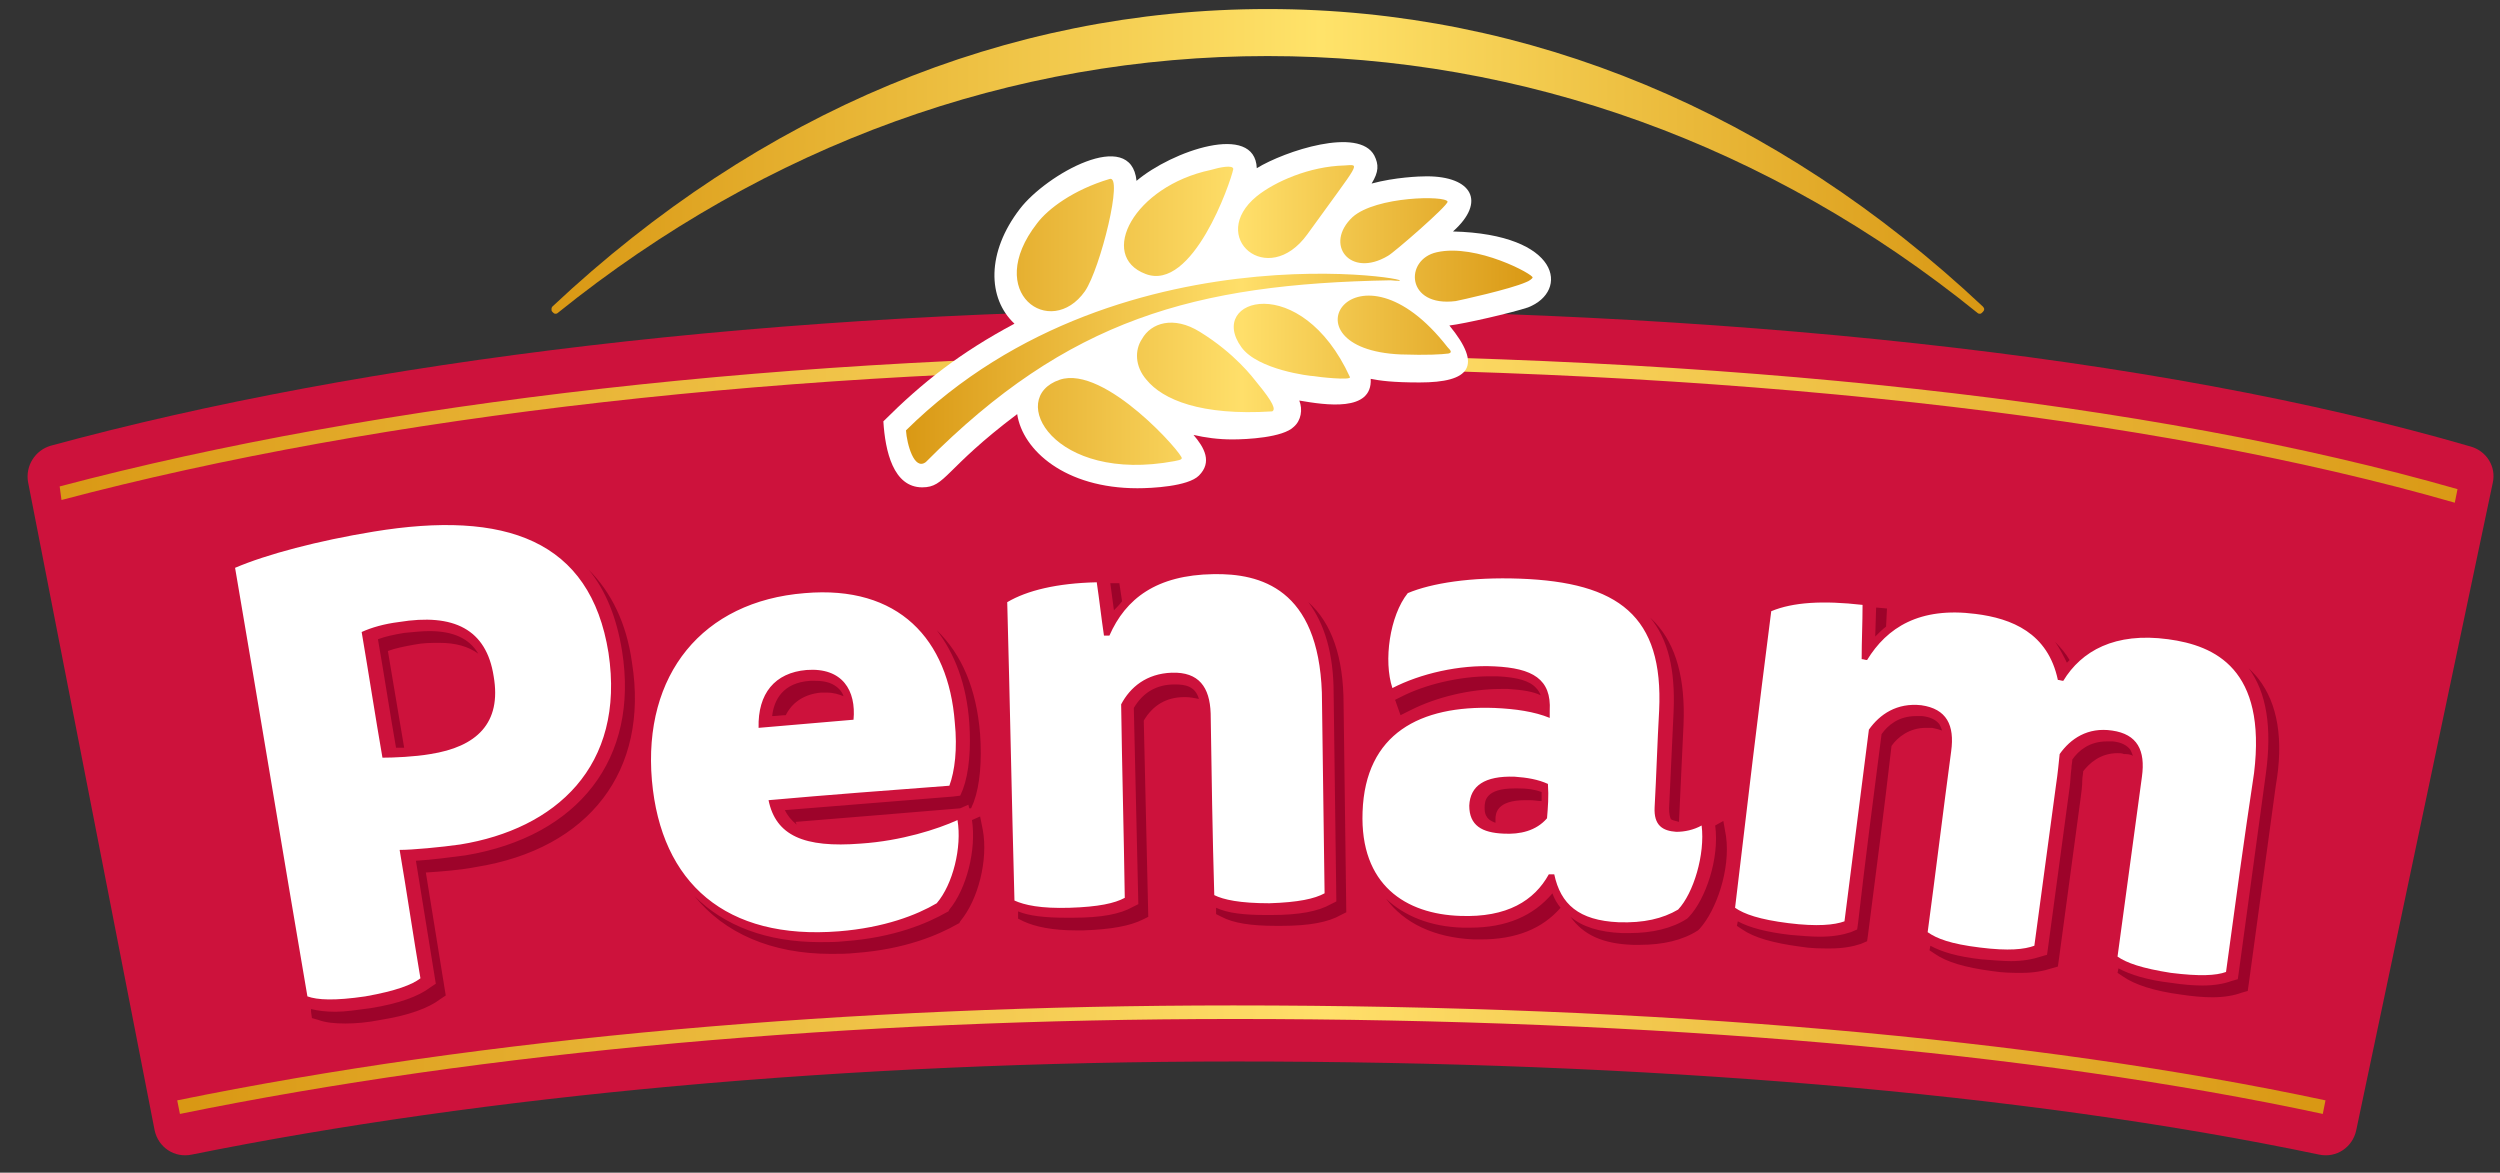 <svg id="Layer_1" xmlns="http://www.w3.org/2000/svg" xmlns:xlink="http://www.w3.org/1999/xlink" viewBox="0 0 276.5 129.7" style="enable-background:new 0 0 276.5 129.7"><rect x="0" y="0" width="276.5" height="129.7" fill="#333333" stroke="none"/><style>.st4{fill:#fff}</style><path d="M275.7 53.4c.4-1.8-.7-3.5-2.4-4-35-10.2-83.2-15.2-136.6-15.2-50.6 0-96.6 5.7-131.1 15.1-1.7.5-2.8 2.2-2.5 4l14 71.7c.4 1.9 2.2 3.1 4.1 2.7 32.2-6.5 72.2-10.3 115.5-10.3 45.2 0 86.9 3.4 119.8 10.3 1.9.4 3.7-.8 4.1-2.7l15.1-71.6" style="fill:#cd123c"/><defs><path id="SVGID_1_" d="M271.5 55.6c-33.7-9.7-80.6-14.9-135.5-14.9-47.9 0-93.7 5.2-129.2 14.6l-.2-1.5C42.1 44.4 88.1 39.2 136 39.2c55 0 102 5.2 135.8 14.9l-.3 1.5"/></defs><clipPath id="SVGID_2_"><use xlink:href="#SVGID_1_" style="overflow:visible"/></clipPath><linearGradient id="SVGID_3_" gradientUnits="userSpaceOnUse" x1="-156.306" y1="484.966" x2="-155.306" y2="484.966" gradientTransform="matrix(265.254 0 0 -265.254 41467.25 128686.586)"><stop offset="0" style="stop-color:#d99814"/><stop offset=".537" style="stop-color:#ffdf6a"/><stop offset="1" style="stop-color:#d99814"/></linearGradient><path style="clip-path:url(#SVGID_2_);fill:url(#SVGID_3_)" d="M6.6 39.2h265.3v16.4H6.6z"/><defs><path id="SVGID_4_" d="M219 34.7c-.1 0-.2 0-.3-.1-23-18.6-50.2-28.4-78.5-28.4-28.3 0-55.4 9.8-78.5 28.4-.1.1-.2.1-.3.1-.1 0-.2-.1-.3-.2-.2-.2-.1-.5 0-.6C84 12.4 111.3 1 140.2 1c28.9 0 56.2 11.4 79.1 32.9.2.2.2.4 0 .6-.1.1-.2.2-.3.2"/></defs><clipPath id="SVGID_5_"><use xlink:href="#SVGID_4_" style="overflow:visible"/></clipPath><linearGradient id="SVGID_6_" gradientUnits="userSpaceOnUse" x1="-156.339" y1="485.439" x2="-155.338" y2="485.439" gradientTransform="matrix(158.381 0 0 -158.381 24822.068 76902.203)"><stop offset="0" style="stop-color:#d99814"/><stop offset=".538" style="stop-color:#ffe36a"/><stop offset="1" style="stop-color:#d99814"/></linearGradient><path style="clip-path:url(#SVGID_5_);fill:url(#SVGID_6_)" d="M61 1h158.5v33.7H61z"/><defs><path id="SVGID_7_" d="M19.6 121.7c33.8-6.9 74.2-10.5 116.8-10.5 46.8 0 88.5 3.6 120.8 10.5l-.3 1.5c-32.1-6.9-73.8-10.5-120.4-10.5-42.5 0-82.8 3.6-116.6 10.5l-.3-1.5"/></defs><clipPath id="SVGID_8_"><use xlink:href="#SVGID_7_" style="overflow:visible"/></clipPath><linearGradient id="SVGID_9_" gradientUnits="userSpaceOnUse" x1="-156.311" y1="485.048" x2="-155.311" y2="485.048" gradientTransform="matrix(237.592 0 0 -237.592 37157.926 115360.68)"><stop offset="0" style="stop-color:#d99814"/><stop offset=".537" style="stop-color:#ffdf6a"/><stop offset="1" style="stop-color:#d99814"/></linearGradient><path style="clip-path:url(#SVGID_8_);fill:url(#SVGID_9_)" d="M19.6 111.2h237.6v12H19.6z"/><path class="st4" d="M41.3 58.8c-6.1 1-11.8 2.5-15.3 4 2.7 15.8 5.3 31.6 8 47.4 1.1.4 3 .5 6.4 0 3.4-.6 5.2-1.3 6.1-2-.8-4.7-1.5-9.5-2.3-14.2 1.4 0 4.6-.3 6.7-.6 10.5-1.7 18.3-8.6 16.4-21.2-2-12.5-11.4-15.8-26-13.4m6.3 24.6c-1.7.3-4.1.4-5.3.4-.8-4.6-1.5-9.2-2.3-13.9 1.1-.5 2.5-.9 4.1-1.1 6.1-1 9.7.8 10.5 6 .9 5.2-1.9 7.8-7 8.6zm192.2-12.7c-5.9-.8-9.6 1.3-11.6 4.6-.2 0-.4-.1-.6-.1-1.1-5.2-5.1-6.8-9.1-7.3-6.2-.8-9.8 1.5-12 5.1-.2 0-.4-.1-.6-.1 0-2 .1-4 .1-6-4.4-.5-7.7-.3-10.1.7-1.4 10.9-2.7 21.8-4 32.8 1 .7 2.7 1.3 5.9 1.7 3.2.4 5.1.2 6.2-.2.9-7.1 1.8-14.1 2.7-21.2 1.2-1.7 3.1-3 5.8-2.7 2.8.4 3.7 2.2 3.3 5.1-.9 6.7-1.7 13.3-2.6 20 1 .7 2.5 1.3 5.8 1.7 3.2.4 4.9.2 6-.2.8-5.9 1.6-11.9 2.4-17.8.2-1.3.3-2.5.4-3.4 1.2-1.7 3.1-3 5.8-2.6 2.8.4 3.7 2.2 3.3 5.1-.9 6.6-1.8 13.3-2.7 19.9 1 .7 2.7 1.3 5.9 1.8 3.2.4 5 .3 6.1-.1 1-7.4 2-14.7 3.1-22 1.4-11.5-4.3-14.1-9.5-14.8zm-105.6-7.2c-6.3.1-9.7 2.7-11.5 6.8h-.6c-.3-2-.5-3.9-.8-5.9-4.4.1-7.7.9-9.9 2.2.3 11 .5 22 .8 33 1.1.5 2.9.9 6.1.8 3.2-.1 5-.5 6.1-1.1-.1-7.1-.3-14.2-.4-21.4 1-1.9 2.8-3.4 5.6-3.5 3-.1 4.2 1.6 4.3 4.5.1 6.7.2 13.4.4 20.1 1 .5 2.8.9 6.1.9 3.2-.1 5-.5 6.1-1.1l-.3-22.2c-.4-11.5-6.8-13.2-12-13.1zM185.4 92c-1.5-.1-2.5-.7-2.4-2.7.2-3.6.3-7.2.5-10.7.5-10.5-4.5-14.2-15.4-14.6-5.4-.2-9.8.5-12.4 1.6-2 2.5-2.7 7.5-1.7 10.5 3.1-1.6 7.4-2.6 11.3-2.4 4.2.2 6.3 1.4 6.1 4.9v.8c-1.7-.7-3.8-1-6.1-1.1-8.2-.3-14.3 2.8-14.6 11.5-.3 8.1 4.8 11.3 10.8 11.5 5.2.2 8.2-1.7 9.8-4.6h.6c.7 3.3 2.7 5.1 7.1 5.3 2.8.1 4.9-.4 6.6-1.4 1.7-1.8 3-6.1 2.6-9.3-.9.5-1.9.7-2.8.7zm-14.3-1.5c-1.2 1.4-3 1.8-4.8 1.7-2.4-.1-3.8-.9-3.8-3.1.1-2.2 1.7-3.3 5-3.2 1.4.1 2.6.3 3.7.8.1 1.4 0 2.6-.1 3.8zm-75.9 2.8c-6.3.5-9.4-.9-10.2-4.8 6.7-.6 13.4-1.1 20-1.6.6-1.6.9-4.1.6-7-.7-9.2-6.2-15.2-16.6-14.3-11.3.9-17.9 9-16.9 20.7 1 11.4 8.2 17.7 20.7 16.7 5-.4 8.6-1.8 10.8-3.1 1.8-2.1 2.8-6.2 2.3-9.2-2.2 1-6.2 2.3-10.7 2.6zm-6-19.2c4-.3 5.5 2.3 5.2 5.5l-10.5.9c-.1-3.8 1.8-6.1 5.3-6.4z"/><path d="M124.1 66.5l-.3-2h-1l.4 3c.3-.3.6-.6.9-1m-17.6 20.8l-.3.7-.8.1c-6.1.5-12.3 1-18.6 1.5.3.6.7 1.1 1.3 1.6 0-.1-.1-.2-.1-.3 6.1-.5 12.3-1 18.2-1.5l.9-.4.1.4h.2l.3-.7c.7-1.9.9-4.6.7-7.5-.4-5-2-8.8-4.8-11.5 2 2.6 3.3 6 3.6 10.2.2 2.8 0 5.5-.7 7.4zM90.8 76.6h.6c.8 0 1.4.2 1.9.4-.1-.3-.3-.6-.5-.8-.6-.6-1.4-.9-2.6-.9h-.6c-3 .2-4 2.1-4.2 3.9.5 0 1-.1 1.5-.1.6-1.2 1.8-2.3 3.9-2.5zm76.7 10.6c-3.2 0-3.3 1.4-3.3 2.1 0 .5 0 1.3 1.2 1.7v-.4c0-.6.1-2.1 3.3-2.1h.5c.5 0 .9.1 1.3.1v-1c-.8-.3-1.6-.4-2.6-.4h-.4zm41.2-19.9l-1.1-.1h-.1l-.1 3.2c.4-.4.8-.8 1.2-1.1l.1-2zm20.2 5.7c-.4-.7-1-1.4-1.6-2 .5.7.9 1.5 1.3 2.3l.3-.3zm-43.8 5.7l-.5 10.7c0 .6.1 1 .2 1.2.1.1.5.2.9.3v-.1l.5-10.7c.2-5-.8-8.7-3.1-11.2l-.6-.6c2 2.4 2.8 5.8 2.6 10.4zm-30.2.4l1.2-.6c2.8-1.4 6.5-2.3 9.9-2.3h.8c1.6.1 2.8.3 3.6.7-.1-.3-.3-.6-.5-.8-.7-.8-2.1-1.2-4.3-1.3h-.8c-3.4 0-7.2.9-9.9 2.3l-.6.3c0 .1.1.2.1.3l.5 1.4zM44.7 82.7c-.6-3.6-1.2-7.1-1.8-10.7.8-.3 1.8-.5 2.9-.7 1-.2 1.9-.2 2.8-.2 1.8 0 3.2.4 4.3 1.2-1-1.7-2.8-2.5-5.4-2.5-.8 0-1.8.1-2.8.2-1.2.2-2.1.4-2.9.7.7 4 1.3 8 2 12h.9zm191.2.9c-.1-.3-.2-.5-.3-.7-.4-.5-1-.8-1.9-.9h-.7c-1.9 0-3.1 1-3.8 2 0 .3-.1.6-.1 1-.1.6-.1 1.4-.2 2.1-.8 5.9-1.6 11.9-2.4 17.8l-.1.7-.7.2c-.9.3-2 .5-3.3.5-.9 0-2-.1-3.3-.2-2.6-.3-4.3-.8-5.6-1.5l-.1.5.6.4c1.3.9 3.3 1.5 6.3 1.9 1.3.2 2.3.2 3.3.2 1.3 0 2.4-.2 3.3-.5l.7-.2.1-.7c.8-5.9 1.6-11.9 2.4-17.8.1-.7.2-1.5.2-2.1 0-.4.1-.7.1-1 .7-.9 1.9-2 3.8-2 .2 0 .5 0 .7.1.3 0 .7 0 1 .2zm-45.3 7.2l-.9.5c.5 3.7-1.1 8.2-2.9 10.1l-.1.1-.1.1c-1.7 1.1-3.9 1.6-6.4 1.6h-.8c-2.5-.1-4.4-.7-5.7-1.8 1.4 2 3.6 3 6.9 3.1h.8c2.5 0 4.7-.5 6.4-1.6l.1-.1.1-.1c1.8-2 3.4-6.5 2.9-10.2l-.3-1.7zm24.2-10c-.1-.3-.2-.5-.3-.7-.4-.5-1-.8-1.9-.9h-.7c-1.9 0-3.1 1-3.8 2-.9 7-1.8 13.9-2.6 20.9l-.1.7-.7.3c-.9.3-2 .5-3.4.5-1 0-2.1-.1-3.3-.2-2.6-.3-4.5-.8-5.8-1.5l-.1.5.6.4c1.3.9 3.4 1.5 6.4 1.9 1.2.2 2.3.2 3.3.2 1.4 0 2.5-.2 3.4-.5l.7-.3.1-.7c.9-7 1.8-13.9 2.6-20.9.7-1 2-2 3.8-2h.7c.5.1.8.2 1.1.3zm35-5.7c-.3-.4-.7-.8-1.1-1.2 2 2.7 2.6 6.6 1.9 11.7-1 7.3-2 14.7-3 22l-.1.7-.7.2c-.8.3-1.9.5-3.2.5-1 0-2.2-.1-3.5-.3-2.6-.3-4.5-.9-5.8-1.6l-.1.5.6.4c1.3.9 3.4 1.6 6.4 2 1.3.2 2.5.3 3.5.3 1.3 0 2.4-.2 3.2-.5l.7-.2.1-.7c1-7.3 2-14.7 3-22 .9-5.1.2-9.1-1.9-11.8zm-105.1-8.5c1.8 2.4 2.8 5.7 2.8 10.1l.3 23-.6.3c-1.4.8-3.5 1.2-6.6 1.2h-.6c-2.4 0-4.2-.2-5.5-.8v.7l.6.3c1.3.7 3.3 1 6 1h.6c3.1 0 5.2-.4 6.6-1.2l.6-.3-.3-23c0-5.2-1.3-9-3.9-11.3zm-36.3 23.7l-.9.4c.5 3.3-.6 7.6-2.5 9.9l-.1.2-.2.1c-2.1 1.2-5.8 2.8-11.3 3.2-.9.1-1.8.1-2.7.1-5.9 0-10.6-1.8-13.9-5.1 3.3 4.1 8.5 6.4 15.1 6.4.9 0 1.8 0 2.7-.1 5.5-.4 9.2-2 11.3-3.2l.2-.1.1-.2c2-2.4 3.1-6.8 2.5-10.1l-.3-1.5zm54.2 12.3h-.8c-3.6-.1-6.5-1.3-8.5-3.2 2 2.7 5.3 4.3 9.7 4.5h.8c3.9 0 6.8-1.2 8.8-3.5-.4-.5-.7-1-.9-1.6-2.1 2.5-5.1 3.8-9.1 3.8zM130 75.7h-.1c-2 0-3.5.9-4.5 2.6l.5 21.7-.6.3c-1.4.8-3.5 1.2-6.6 1.2h-.8c-2.3 0-4.1-.2-5.3-.7v.8l.6.3c1.3.6 3.2 1 5.8 1h.8c3.1-.1 5.2-.5 6.6-1.2l.6-.3-.5-21.7c1-1.7 2.5-2.6 4.5-2.6h.1c.5 0 1 .1 1.5.2-.4-1.4-1.5-1.6-2.6-1.6zM65.1 63c1.9 2.3 3.1 5.3 3.7 9 1.9 11.9-4.8 20.5-17.3 22.6-1.5.2-3.8.5-5.5.6.7 4.3 2.2 13.6 2.2 13.6l-.6.4c-1.3 1-3.5 1.8-6.6 2.3-1.5.2-2.8.4-3.9.4-1 0-1.9-.1-2.7-.3v.3l.1.7.7.2c.8.3 1.8.4 3 .4 1.1 0 2.4-.1 3.9-.4 3.1-.5 5.3-1.3 6.6-2.3l.6-.4s-1.5-9.3-2.2-13.6c1.7-.1 4-.3 5.5-.6 12.6-2 19.2-10.7 17.3-22.6-.6-4.4-2.3-7.8-4.8-10.3z" style="fill:#9d032a"/><path class="st4" d="M160.7 25.6c3.7-3.3 2.1-6.1-2.9-6.1-.8 0-3.5.1-6.1.8.8-1.3.8-2.1.3-3.1-1.7-3.2-9.9-.5-13 1.4-.2-5.1-9.4-1.9-13.3 1.4-.6-6-10-.7-12.9 3.1-3.7 4.8-3.6 9.9-.6 12.7-6 3.2-10.2 6.5-14.5 10.8.2 3.3 1.1 7.3 4.3 7.3 2.6 0 2.4-2 10.5-8.1.6 4 5.3 8.2 13.3 8.2 1.6 0 5.6-.2 6.8-1.4 1.5-1.5.6-3.1-.6-4.5 1.3.3 2.7.5 4.3.5 1.6 0 5.6-.2 6.8-1.4.8-.7 1-1.9.6-2.9 2.9.5 8.1 1.3 7.9-2.4 1 .2 2.4.4 5.4.4 5.6 0 7-1.8 3.3-6.3 1.7-.2 6.9-1.4 8.7-2 4.6-1.8 3.6-8.1-8.3-8.4"/><defs><path id="SVGID_10_" d="M120 32.2c1.7-2.5 4.3-13 2.7-12.4-4 1.2-6.8 3.3-8 4.9-6 7.7 1.5 12.9 5.3 7.5m24.6-6.3c5.9-8.2 5.9-7.7 4.1-7.6-3.9.1-7.7 1.8-9.7 3.4-5.5 4.5 1.2 10.3 5.6 4.2zm-44.4 21.7c.1 1.5.9 4.5 2.2 3.5 15.7-15.8 29.7-19.7 51.4-20.1 7.7.8-29.3-7.4-53.6 16.6zm53.3-19.3c.6-.3 6.7-5.6 6.6-6-.2-.7-7.9-.6-10.5 1.7-3.2 3-.3 6.8 3.9 4.3zm-26.8 2c5.2 2 9.4-10.1 9.7-11.6 0-.5-1.5-.2-2.5.1-8.5 1.8-12.5 9.5-7.2 11.5zm28.2 8.9c3 .1 4.5 0 5.3-.1.4-.1.3-.3-.1-.7-10.1-13-18.7.2-5.2.8zM117.2 42c-5.9 2-.7 11.5 12.7 9 .4-.1.7-.1.8-.3.3-.3-8.5-10.4-13.5-8.7zm41.7-14.1c-3.6.8-3.4 6.1 2.1 5.4.5-.1 6-1.3 7.8-2.1.3-.1.7-.4.7-.5.2-.3-6.2-3.8-10.6-2.8zm-26.2 8.8c-2.9-1.8-5.4-1-6.4.8-.8 1.2-.8 3 .5 4.5 1.8 2.2 6 4 13.9 3.5.4-.2.2-.9-1.7-3.2-.4-.5-2.4-3.2-6.3-5.6zm4.6 1.7c1.8 2.5 7.6 3.2 8 3.2.5.1 4.2.5 4 .1-5.4-11.8-15.9-8.7-12-3.3z"/></defs><clipPath id="SVGID_11_"><use xlink:href="#SVGID_10_" style="overflow:visible"/></clipPath><linearGradient id="SVGID_12_" gradientUnits="userSpaceOnUse" x1="-156.443" y1="486.932" x2="-155.443" y2="486.932" gradientTransform="matrix(69.445 0 0 -69.445 10964.324 33850.566)"><stop offset="0" style="stop-color:#d99814"/><stop offset=".537" style="stop-color:#ffdf6a"/><stop offset="1" style="stop-color:#d99814"/></linearGradient><path style="clip-path:url(#SVGID_11_);fill:url(#SVGID_12_)" d="M100.2 17.7h69.6v35.7h-69.6z"/></svg>